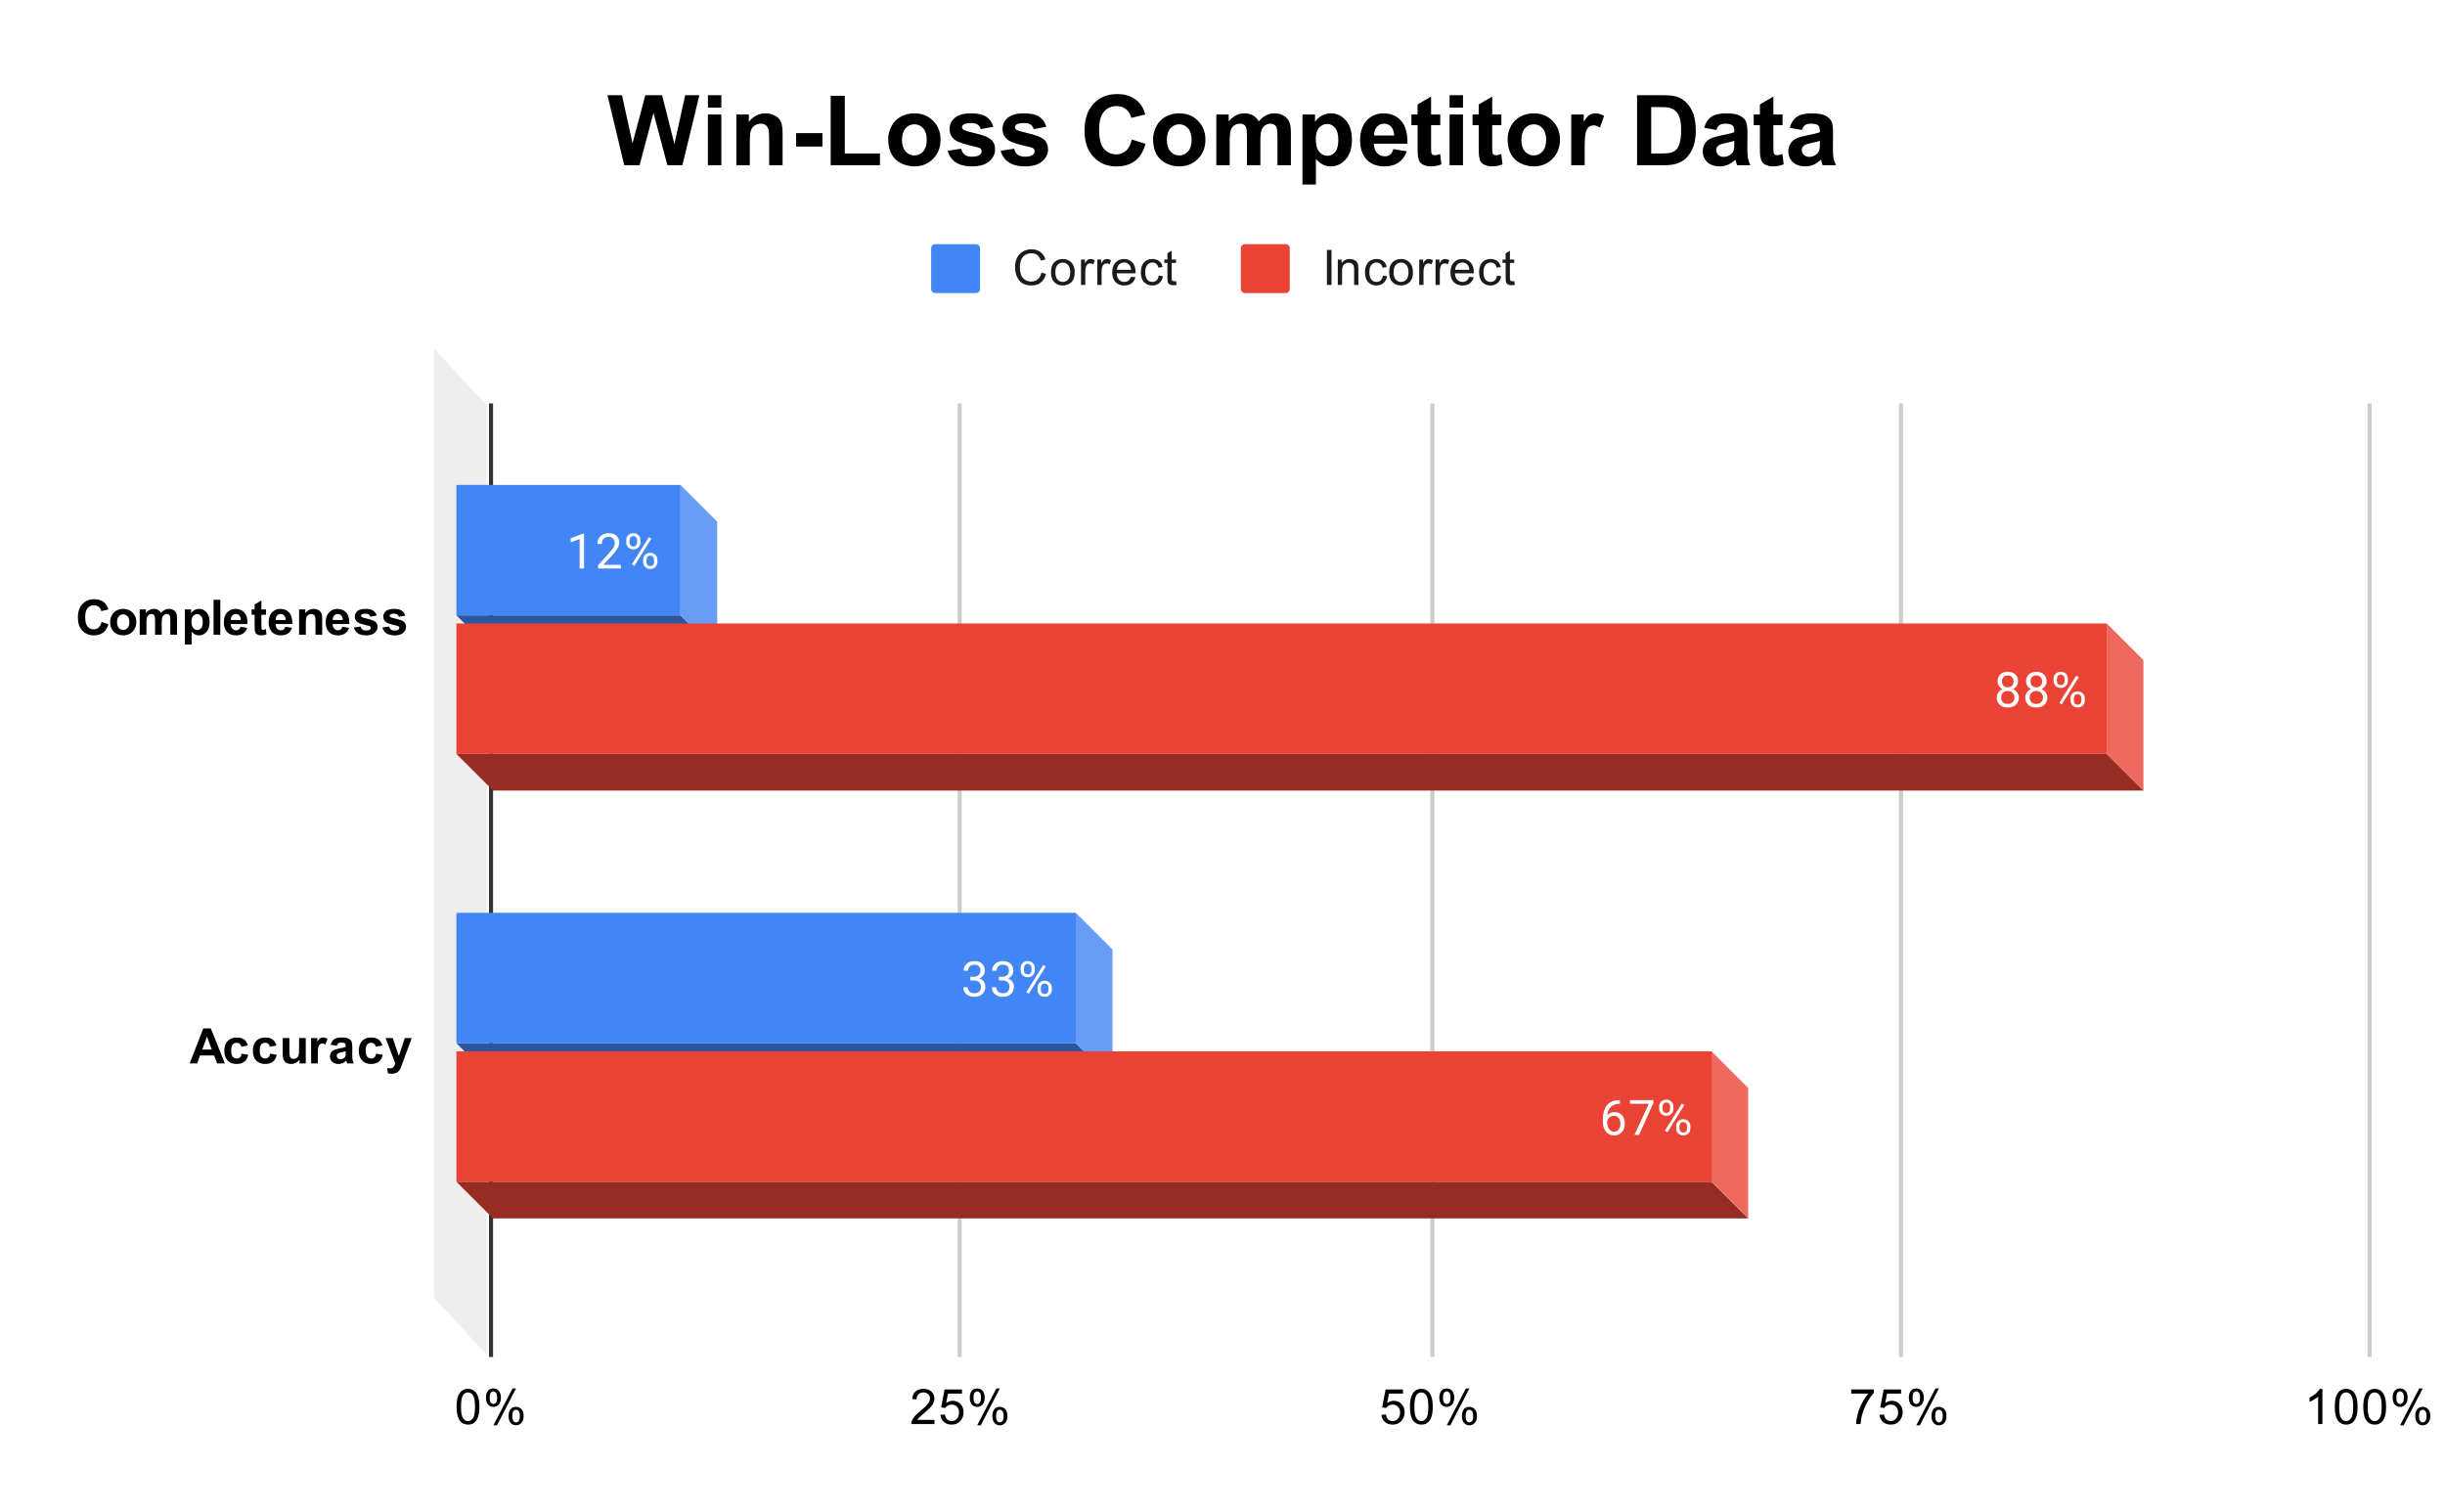 <svg version="1.1" viewBox="0.0 0.0 600.0 371.0" fill="none" stroke="none" stroke-linecap="square" stroke-miterlimit="10" width="600" height="371" xmlns:xlink="http://www.w3.org/1999/xlink" xmlns="http://www.w3.org/2000/svg"><path fill="#ffffff" d="M0 0L600.0 0L600.0 371.0L0 371.0L0 0Z" fill-rule="nonzero"/><path stroke="#333333" stroke-width="1.0" stroke-linecap="butt" d="M120.5 99.5L120.5 332.5" fill-rule="nonzero"/><path fill="#eeeeee" d="M106.5 85.5L119.5 99.5L119.5 332.5L106.5 318.5Z" fill-rule="nonzero"/><path stroke="#cccccc" stroke-width="1.0" stroke-linecap="butt" d="M235.5 99.5L235.5 332.5" fill-rule="nonzero"/><path stroke="#cccccc" stroke-width="1.0" stroke-linecap="butt" d="M351.5 99.5L351.5 332.5" fill-rule="nonzero"/><path stroke="#cccccc" stroke-width="1.0" stroke-linecap="butt" d="M466.5 99.5L466.5 332.5" fill-rule="nonzero"/><path stroke="#cccccc" stroke-width="1.0" stroke-linecap="butt" d="M581.5 99.5L581.5 332.5" fill-rule="nonzero"/><clipPath id="id_0"><path d="M106.55 85.283L581.45 85.283L581.45 332.45L106.55 332.45L106.55 85.283Z" clip-rule="nonzero"/></clipPath><path fill="#2b569f" clip-path="url(#id_0)" d="M176.0 160.0L121.0 160.0L112.0 151.0L167.0 151.0Z" fill-rule="nonzero"/><path fill="#689df6" clip-path="url(#id_0)" d="M167.0 151.0L167.0 119.0L176.0 128.0L176.0 160.0Z" fill-rule="nonzero"/><path stroke="#000000" stroke-width="2.0" stroke-linecap="butt" stroke-opacity="0.0" clip-path="url(#id_0)" d="M112.0 151.0L112.0 119.0L167.0 119.0L167.0 151.0Z" fill-rule="nonzero"/><path fill="#4285f4" clip-path="url(#id_0)" d="M112.0 151.0L112.0 119.0L167.0 119.0L167.0 151.0Z" fill-rule="nonzero"/><path fill="#2b569f" clip-path="url(#id_0)" d="M273.0 265.0L121.0 265.0L112.0 256.0L264.0 256.0Z" fill-rule="nonzero"/><path fill="#689df6" clip-path="url(#id_0)" d="M264.0 256.0L264.0 224.0L273.0 233.0L273.0 265.0Z" fill-rule="nonzero"/><path stroke="#000000" stroke-width="2.0" stroke-linecap="butt" stroke-opacity="0.0" clip-path="url(#id_0)" d="M112.0 256.0L112.0 224.0L264.0 224.0L264.0 256.0Z" fill-rule="nonzero"/><path fill="#4285f4" clip-path="url(#id_0)" d="M112.0 256.0L112.0 224.0L264.0 224.0L264.0 256.0Z" fill-rule="nonzero"/><path fill="#982c22" clip-path="url(#id_0)" d="M526.0 194.0L121.0 194.0L112.0 185.0L517.0 185.0Z" fill-rule="nonzero"/><path fill="#ee695d" clip-path="url(#id_0)" d="M517.0 185.0L517.0 153.0L526.0 162.0L526.0 194.0Z" fill-rule="nonzero"/><path stroke="#000000" stroke-width="2.0" stroke-linecap="butt" stroke-opacity="0.0" clip-path="url(#id_0)" d="M112.0 185.0L112.0 153.0L517.0 153.0L517.0 185.0Z" fill-rule="nonzero"/><path fill="#ea4335" clip-path="url(#id_0)" d="M112.0 185.0L112.0 153.0L517.0 153.0L517.0 185.0Z" fill-rule="nonzero"/><path fill="#982c22" clip-path="url(#id_0)" d="M429.0 299.0L121.0 299.0L112.0 290.0L420.0 290.0Z" fill-rule="nonzero"/><path fill="#ee695d" clip-path="url(#id_0)" d="M420.0 290.0L420.0 258.0L429.0 267.0L429.0 299.0Z" fill-rule="nonzero"/><path stroke="#000000" stroke-width="2.0" stroke-linecap="butt" stroke-opacity="0.0" clip-path="url(#id_0)" d="M112.0 290.0L112.0 258.0L420.0 258.0L420.0 290.0Z" fill-rule="nonzero"/><path fill="#ea4335" clip-path="url(#id_0)" d="M112.0 290.0L112.0 258.0L420.0 258.0L420.0 290.0Z" fill-rule="nonzero"/><path stroke="#4285f4" stroke-width="3.0" stroke-linejoin="round" stroke-linecap="round" d="M143.324 139.5L142.245 139.5L142.245 132.281L140.058 133.078L140.058 132.094L143.167 130.922L143.324 130.922L143.324 139.5ZM152.355 139.5L146.761 139.5L146.761 138.719L149.714 135.438Q150.37 134.688 150.62 134.234Q150.87 133.766 150.87 133.266Q150.87 132.594 150.464 132.172Q150.074 131.734 149.386 131.734Q148.589 131.734 148.136 132.203Q147.683 132.656 147.683 133.484L146.605 133.484Q146.605 132.297 147.355 131.578Q148.12 130.844 149.386 130.844Q150.589 130.844 151.277 131.469Q151.964 132.094 151.964 133.141Q151.964 134.391 150.355 136.141L148.074 138.609L152.355 138.609L152.355 139.5ZM153.667 132.609Q153.667 131.844 154.152 131.344Q154.652 130.844 155.417 130.844Q156.199 130.844 156.683 131.344Q157.167 131.844 157.167 132.641L157.167 133.062Q157.167 133.828 156.667 134.328Q156.183 134.812 155.433 134.812Q154.667 134.812 154.167 134.328Q153.667 133.828 153.667 133.016L153.667 132.609ZM154.48 133.062Q154.48 133.516 154.73 133.812Q154.995 134.109 155.433 134.109Q155.855 134.109 156.105 133.828Q156.355 133.531 156.355 133.031L156.355 132.609Q156.355 132.156 156.105 131.859Q155.855 131.547 155.417 131.547Q154.98 131.547 154.73 131.859Q154.48 132.156 154.48 132.625L154.48 133.062ZM157.824 137.406Q157.824 136.641 158.308 136.156Q158.808 135.656 159.574 135.656Q160.339 135.656 160.824 136.156Q161.324 136.641 161.324 137.453L161.324 137.859Q161.324 138.625 160.839 139.125Q160.355 139.625 159.589 139.625Q158.824 139.625 158.324 139.141Q157.824 138.641 157.824 137.828L157.824 137.406ZM158.636 137.859Q158.636 138.328 158.886 138.625Q159.152 138.922 159.589 138.922Q160.011 138.922 160.261 138.641Q160.511 138.344 160.511 137.844L160.511 137.406Q160.511 136.938 160.245 136.656Q159.995 136.359 159.574 136.359Q159.152 136.359 158.886 136.656Q158.636 136.938 158.636 137.438L158.636 137.859ZM155.683 138.859L155.058 138.469L159.23 131.797L159.839 132.188L155.683 138.859Z" fill-rule="nonzero"/><path fill="#ffffff" d="M143.324 139.5L142.245 139.5L142.245 132.281L140.058 133.078L140.058 132.094L143.167 130.922L143.324 130.922L143.324 139.5ZM152.355 139.5L146.761 139.5L146.761 138.719L149.714 135.438Q150.37 134.688 150.62 134.234Q150.87 133.766 150.87 133.266Q150.87 132.594 150.464 132.172Q150.074 131.734 149.386 131.734Q148.589 131.734 148.136 132.203Q147.683 132.656 147.683 133.484L146.605 133.484Q146.605 132.297 147.355 131.578Q148.12 130.844 149.386 130.844Q150.589 130.844 151.277 131.469Q151.964 132.094 151.964 133.141Q151.964 134.391 150.355 136.141L148.074 138.609L152.355 138.609L152.355 139.5ZM153.667 132.609Q153.667 131.844 154.152 131.344Q154.652 130.844 155.417 130.844Q156.199 130.844 156.683 131.344Q157.167 131.844 157.167 132.641L157.167 133.062Q157.167 133.828 156.667 134.328Q156.183 134.812 155.433 134.812Q154.667 134.812 154.167 134.328Q153.667 133.828 153.667 133.016L153.667 132.609ZM154.48 133.062Q154.48 133.516 154.73 133.812Q154.995 134.109 155.433 134.109Q155.855 134.109 156.105 133.828Q156.355 133.531 156.355 133.031L156.355 132.609Q156.355 132.156 156.105 131.859Q155.855 131.547 155.417 131.547Q154.98 131.547 154.73 131.859Q154.48 132.156 154.48 132.625L154.48 133.062ZM157.824 137.406Q157.824 136.641 158.308 136.156Q158.808 135.656 159.574 135.656Q160.339 135.656 160.824 136.156Q161.324 136.641 161.324 137.453L161.324 137.859Q161.324 138.625 160.839 139.125Q160.355 139.625 159.589 139.625Q158.824 139.625 158.324 139.141Q157.824 138.641 157.824 137.828L157.824 137.406ZM158.636 137.859Q158.636 138.328 158.886 138.625Q159.152 138.922 159.589 138.922Q160.011 138.922 160.261 138.641Q160.511 138.344 160.511 137.844L160.511 137.406Q160.511 136.938 160.245 136.656Q159.995 136.359 159.574 136.359Q159.152 136.359 158.886 136.656Q158.636 136.938 158.636 137.438L158.636 137.859ZM155.683 138.859L155.058 138.469L159.23 131.797L159.839 132.188L155.683 138.859Z" fill-rule="nonzero"/><path stroke="#4285f4" stroke-width="3.0" stroke-linejoin="round" stroke-linecap="round" d="M238.128 239.703L238.941 239.703Q239.722 239.688 240.16 239.297Q240.597 238.906 240.597 238.234Q240.597 236.734 239.097 236.734Q238.394 236.734 237.972 237.141Q237.566 237.547 237.566 238.203L236.472 238.203Q236.472 237.188 237.206 236.516Q237.956 235.844 239.097 235.844Q240.3 235.844 240.988 236.484Q241.675 237.125 241.675 238.266Q241.675 238.828 241.316 239.344Q240.956 239.859 240.331 240.125Q241.035 240.344 241.41 240.859Q241.8 241.375 241.8 242.125Q241.8 243.266 241.05 243.953Q240.3 244.625 239.097 244.625Q237.91 244.625 237.144 243.969Q236.394 243.312 236.394 242.25L237.488 242.25Q237.488 242.922 237.925 243.328Q238.363 243.734 239.113 243.734Q239.894 243.734 240.3 243.328Q240.722 242.906 240.722 242.141Q240.722 241.406 240.269 241.016Q239.816 240.609 238.941 240.594L238.128 240.594L238.128 239.703ZM245.128 239.703L245.941 239.703Q246.722 239.688 247.16 239.297Q247.597 238.906 247.597 238.234Q247.597 236.734 246.097 236.734Q245.394 236.734 244.972 237.141Q244.566 237.547 244.566 238.203L243.472 238.203Q243.472 237.188 244.206 236.516Q244.956 235.844 246.097 235.844Q247.3 235.844 247.988 236.484Q248.675 237.125 248.675 238.266Q248.675 238.828 248.316 239.344Q247.956 239.859 247.331 240.125Q248.035 240.344 248.41 240.859Q248.8 241.375 248.8 242.125Q248.8 243.266 248.05 243.953Q247.3 244.625 246.097 244.625Q244.91 244.625 244.144 243.969Q243.394 243.312 243.394 242.25L244.488 242.25Q244.488 242.922 244.925 243.328Q245.363 243.734 246.113 243.734Q246.894 243.734 247.3 243.328Q247.722 242.906 247.722 242.141Q247.722 241.406 247.269 241.016Q246.816 240.609 245.941 240.594L245.128 240.594L245.128 239.703ZM250.456 237.609Q250.456 236.844 250.941 236.344Q251.441 235.844 252.206 235.844Q252.988 235.844 253.472 236.344Q253.956 236.844 253.956 237.641L253.956 238.062Q253.956 238.828 253.456 239.328Q252.972 239.812 252.222 239.812Q251.456 239.812 250.956 239.328Q250.456 238.828 250.456 238.016L250.456 237.609ZM251.269 238.062Q251.269 238.516 251.519 238.812Q251.785 239.109 252.222 239.109Q252.644 239.109 252.894 238.828Q253.144 238.531 253.144 238.031L253.144 237.609Q253.144 237.156 252.894 236.859Q252.644 236.547 252.206 236.547Q251.769 236.547 251.519 236.859Q251.269 237.156 251.269 237.625L251.269 238.062ZM254.613 242.406Q254.613 241.641 255.097 241.156Q255.597 240.656 256.363 240.656Q257.128 240.656 257.613 241.156Q258.113 241.641 258.113 242.453L258.113 242.859Q258.113 243.625 257.628 244.125Q257.144 244.625 256.378 244.625Q255.613 244.625 255.113 244.141Q254.613 243.641 254.613 242.828L254.613 242.406ZM255.425 242.859Q255.425 243.328 255.675 243.625Q255.941 243.922 256.378 243.922Q256.8 243.922 257.05 243.641Q257.3 243.344 257.3 242.844L257.3 242.406Q257.3 241.938 257.034 241.656Q256.784 241.359 256.363 241.359Q255.941 241.359 255.675 241.656Q255.425 241.938 255.425 242.438L255.425 242.859ZM252.472 243.859L251.847 243.469L256.019 236.797L256.628 237.188L252.472 243.859Z" fill-rule="nonzero"/><path fill="#ffffff" d="M238.128 239.703L238.941 239.703Q239.722 239.688 240.16 239.297Q240.597 238.906 240.597 238.234Q240.597 236.734 239.097 236.734Q238.394 236.734 237.972 237.141Q237.566 237.547 237.566 238.203L236.472 238.203Q236.472 237.188 237.206 236.516Q237.956 235.844 239.097 235.844Q240.3 235.844 240.988 236.484Q241.675 237.125 241.675 238.266Q241.675 238.828 241.316 239.344Q240.956 239.859 240.331 240.125Q241.035 240.344 241.41 240.859Q241.8 241.375 241.8 242.125Q241.8 243.266 241.05 243.953Q240.3 244.625 239.097 244.625Q237.91 244.625 237.144 243.969Q236.394 243.312 236.394 242.25L237.488 242.25Q237.488 242.922 237.925 243.328Q238.363 243.734 239.113 243.734Q239.894 243.734 240.3 243.328Q240.722 242.906 240.722 242.141Q240.722 241.406 240.269 241.016Q239.816 240.609 238.941 240.594L238.128 240.594L238.128 239.703ZM245.128 239.703L245.941 239.703Q246.722 239.688 247.16 239.297Q247.597 238.906 247.597 238.234Q247.597 236.734 246.097 236.734Q245.394 236.734 244.972 237.141Q244.566 237.547 244.566 238.203L243.472 238.203Q243.472 237.188 244.206 236.516Q244.956 235.844 246.097 235.844Q247.3 235.844 247.988 236.484Q248.675 237.125 248.675 238.266Q248.675 238.828 248.316 239.344Q247.956 239.859 247.331 240.125Q248.035 240.344 248.41 240.859Q248.8 241.375 248.8 242.125Q248.8 243.266 248.05 243.953Q247.3 244.625 246.097 244.625Q244.91 244.625 244.144 243.969Q243.394 243.312 243.394 242.25L244.488 242.25Q244.488 242.922 244.925 243.328Q245.363 243.734 246.113 243.734Q246.894 243.734 247.3 243.328Q247.722 242.906 247.722 242.141Q247.722 241.406 247.269 241.016Q246.816 240.609 245.941 240.594L245.128 240.594L245.128 239.703ZM250.456 237.609Q250.456 236.844 250.941 236.344Q251.441 235.844 252.206 235.844Q252.988 235.844 253.472 236.344Q253.956 236.844 253.956 237.641L253.956 238.062Q253.956 238.828 253.456 239.328Q252.972 239.812 252.222 239.812Q251.456 239.812 250.956 239.328Q250.456 238.828 250.456 238.016L250.456 237.609ZM251.269 238.062Q251.269 238.516 251.519 238.812Q251.785 239.109 252.222 239.109Q252.644 239.109 252.894 238.828Q253.144 238.531 253.144 238.031L253.144 237.609Q253.144 237.156 252.894 236.859Q252.644 236.547 252.206 236.547Q251.769 236.547 251.519 236.859Q251.269 237.156 251.269 237.625L251.269 238.062ZM254.613 242.406Q254.613 241.641 255.097 241.156Q255.597 240.656 256.363 240.656Q257.128 240.656 257.613 241.156Q258.113 241.641 258.113 242.453L258.113 242.859Q258.113 243.625 257.628 244.125Q257.144 244.625 256.378 244.625Q255.613 244.625 255.113 244.141Q254.613 243.641 254.613 242.828L254.613 242.406ZM255.425 242.859Q255.425 243.328 255.675 243.625Q255.941 243.922 256.378 243.922Q256.8 243.922 257.05 243.641Q257.3 243.344 257.3 242.844L257.3 242.406Q257.3 241.938 257.034 241.656Q256.784 241.359 256.363 241.359Q255.941 241.359 255.675 241.656Q255.425 241.938 255.425 242.438L255.425 242.859ZM252.472 243.859L251.847 243.469L256.019 236.797L256.628 237.188L252.472 243.859Z" fill-rule="nonzero"/><path stroke="#ea4335" stroke-width="3.0" stroke-linejoin="round" stroke-linecap="round" d="M495.233 167.188Q495.233 167.828 494.889 168.328Q494.545 168.828 493.983 169.109Q494.639 169.391 495.029 169.953Q495.42 170.5 495.42 171.203Q495.42 172.297 494.67 172.969Q493.936 173.625 492.717 173.625Q491.483 173.625 490.733 172.969Q489.998 172.297 489.998 171.203Q489.998 170.5 490.373 169.953Q490.748 169.391 491.42 169.109Q490.858 168.828 490.529 168.328Q490.201 167.828 490.201 167.188Q490.201 166.109 490.889 165.484Q491.576 164.844 492.717 164.844Q493.842 164.844 494.529 165.484Q495.233 166.109 495.233 167.188ZM494.342 171.172Q494.342 170.453 493.889 170.016Q493.436 169.562 492.701 169.562Q491.967 169.562 491.514 170.016Q491.076 170.453 491.076 171.188Q491.076 171.906 491.514 172.328Q491.951 172.734 492.717 172.734Q493.467 172.734 493.904 172.312Q494.342 171.891 494.342 171.172ZM492.717 165.734Q492.076 165.734 491.67 166.141Q491.279 166.531 491.279 167.219Q491.279 167.859 491.67 168.266Q492.061 168.672 492.701 168.672Q493.358 168.672 493.748 168.266Q494.139 167.859 494.139 167.219Q494.139 166.562 493.733 166.156Q493.326 165.734 492.717 165.734ZM502.233 167.188Q502.233 167.828 501.889 168.328Q501.545 168.828 500.983 169.109Q501.639 169.391 502.029 169.953Q502.42 170.5 502.42 171.203Q502.42 172.297 501.67 172.969Q500.936 173.625 499.717 173.625Q498.483 173.625 497.733 172.969Q496.998 172.297 496.998 171.203Q496.998 170.5 497.373 169.953Q497.748 169.391 498.42 169.109Q497.858 168.828 497.529 168.328Q497.201 167.828 497.201 167.188Q497.201 166.109 497.889 165.484Q498.576 164.844 499.717 164.844Q500.842 164.844 501.529 165.484Q502.233 166.109 502.233 167.188ZM501.342 171.172Q501.342 170.453 500.889 170.016Q500.436 169.562 499.701 169.562Q498.967 169.562 498.514 170.016Q498.076 170.453 498.076 171.188Q498.076 171.906 498.514 172.328Q498.951 172.734 499.717 172.734Q500.467 172.734 500.904 172.312Q501.342 171.891 501.342 171.172ZM499.717 165.734Q499.076 165.734 498.67 166.141Q498.279 166.531 498.279 167.219Q498.279 167.859 498.67 168.266Q499.061 168.672 499.701 168.672Q500.358 168.672 500.748 168.266Q501.139 167.859 501.139 167.219Q501.139 166.562 500.733 166.156Q500.326 165.734 499.717 165.734ZM503.951 166.609Q503.951 165.844 504.436 165.344Q504.936 164.844 505.701 164.844Q506.483 164.844 506.967 165.344Q507.451 165.844 507.451 166.641L507.451 167.062Q507.451 167.828 506.951 168.328Q506.467 168.812 505.717 168.812Q504.951 168.812 504.451 168.328Q503.951 167.828 503.951 167.016L503.951 166.609ZM504.764 167.062Q504.764 167.516 505.014 167.812Q505.279 168.109 505.717 168.109Q506.139 168.109 506.389 167.828Q506.639 167.531 506.639 167.031L506.639 166.609Q506.639 166.156 506.389 165.859Q506.139 165.547 505.701 165.547Q505.264 165.547 505.014 165.859Q504.764 166.156 504.764 166.625L504.764 167.062ZM508.108 171.406Q508.108 170.641 508.592 170.156Q509.092 169.656 509.858 169.656Q510.623 169.656 511.108 170.156Q511.608 170.641 511.608 171.453L511.608 171.859Q511.608 172.625 511.123 173.125Q510.639 173.625 509.873 173.625Q509.108 173.625 508.608 173.141Q508.108 172.641 508.108 171.828L508.108 171.406ZM508.92 171.859Q508.92 172.328 509.17 172.625Q509.436 172.922 509.873 172.922Q510.295 172.922 510.545 172.641Q510.795 172.344 510.795 171.844L510.795 171.406Q510.795 170.938 510.529 170.656Q510.279 170.359 509.858 170.359Q509.436 170.359 509.17 170.656Q508.92 170.938 508.92 171.438L508.92 171.859ZM505.967 172.859L505.342 172.469L509.514 165.797L510.123 166.188L505.967 172.859Z" fill-rule="nonzero"/><path fill="#ffffff" d="M495.233 167.188Q495.233 167.828 494.889 168.328Q494.545 168.828 493.983 169.109Q494.639 169.391 495.029 169.953Q495.42 170.5 495.42 171.203Q495.42 172.297 494.67 172.969Q493.936 173.625 492.717 173.625Q491.483 173.625 490.733 172.969Q489.998 172.297 489.998 171.203Q489.998 170.5 490.373 169.953Q490.748 169.391 491.42 169.109Q490.858 168.828 490.529 168.328Q490.201 167.828 490.201 167.188Q490.201 166.109 490.889 165.484Q491.576 164.844 492.717 164.844Q493.842 164.844 494.529 165.484Q495.233 166.109 495.233 167.188ZM494.342 171.172Q494.342 170.453 493.889 170.016Q493.436 169.562 492.701 169.562Q491.967 169.562 491.514 170.016Q491.076 170.453 491.076 171.188Q491.076 171.906 491.514 172.328Q491.951 172.734 492.717 172.734Q493.467 172.734 493.904 172.312Q494.342 171.891 494.342 171.172ZM492.717 165.734Q492.076 165.734 491.67 166.141Q491.279 166.531 491.279 167.219Q491.279 167.859 491.67 168.266Q492.061 168.672 492.701 168.672Q493.358 168.672 493.748 168.266Q494.139 167.859 494.139 167.219Q494.139 166.562 493.733 166.156Q493.326 165.734 492.717 165.734ZM502.233 167.188Q502.233 167.828 501.889 168.328Q501.545 168.828 500.983 169.109Q501.639 169.391 502.029 169.953Q502.42 170.5 502.42 171.203Q502.42 172.297 501.67 172.969Q500.936 173.625 499.717 173.625Q498.483 173.625 497.733 172.969Q496.998 172.297 496.998 171.203Q496.998 170.5 497.373 169.953Q497.748 169.391 498.42 169.109Q497.858 168.828 497.529 168.328Q497.201 167.828 497.201 167.188Q497.201 166.109 497.889 165.484Q498.576 164.844 499.717 164.844Q500.842 164.844 501.529 165.484Q502.233 166.109 502.233 167.188ZM501.342 171.172Q501.342 170.453 500.889 170.016Q500.436 169.562 499.701 169.562Q498.967 169.562 498.514 170.016Q498.076 170.453 498.076 171.188Q498.076 171.906 498.514 172.328Q498.951 172.734 499.717 172.734Q500.467 172.734 500.904 172.312Q501.342 171.891 501.342 171.172ZM499.717 165.734Q499.076 165.734 498.67 166.141Q498.279 166.531 498.279 167.219Q498.279 167.859 498.67 168.266Q499.061 168.672 499.701 168.672Q500.358 168.672 500.748 168.266Q501.139 167.859 501.139 167.219Q501.139 166.562 500.733 166.156Q500.326 165.734 499.717 165.734ZM503.951 166.609Q503.951 165.844 504.436 165.344Q504.936 164.844 505.701 164.844Q506.483 164.844 506.967 165.344Q507.451 165.844 507.451 166.641L507.451 167.062Q507.451 167.828 506.951 168.328Q506.467 168.812 505.717 168.812Q504.951 168.812 504.451 168.328Q503.951 167.828 503.951 167.016L503.951 166.609ZM504.764 167.062Q504.764 167.516 505.014 167.812Q505.279 168.109 505.717 168.109Q506.139 168.109 506.389 167.828Q506.639 167.531 506.639 167.031L506.639 166.609Q506.639 166.156 506.389 165.859Q506.139 165.547 505.701 165.547Q505.264 165.547 505.014 165.859Q504.764 166.156 504.764 166.625L504.764 167.062ZM508.108 171.406Q508.108 170.641 508.592 170.156Q509.092 169.656 509.858 169.656Q510.623 169.656 511.108 170.156Q511.608 170.641 511.608 171.453L511.608 171.859Q511.608 172.625 511.123 173.125Q510.639 173.625 509.873 173.625Q509.108 173.625 508.608 173.141Q508.108 172.641 508.108 171.828L508.108 171.406ZM508.92 171.859Q508.92 172.328 509.17 172.625Q509.436 172.922 509.873 172.922Q510.295 172.922 510.545 172.641Q510.795 172.344 510.795 171.844L510.795 171.406Q510.795 170.938 510.529 170.656Q510.279 170.359 509.858 170.359Q509.436 170.359 509.17 170.656Q508.92 170.938 508.92 171.438L508.92 171.859ZM505.967 172.859L505.342 172.469L509.514 165.797L510.123 166.188L505.967 172.859Z" fill-rule="nonzero"/><path stroke="#ea4335" stroke-width="3.0" stroke-linejoin="round" stroke-linecap="round" d="M397.522 269.969L397.522 270.875L397.319 270.875Q396.053 270.906 395.303 271.641Q394.553 272.359 394.428 273.672Q395.115 272.906 396.272 272.906Q397.381 272.906 398.053 273.688Q398.725 274.469 398.725 275.719Q398.725 277.031 398.006 277.828Q397.287 278.625 396.069 278.625Q394.85 278.625 394.084 277.688Q393.334 276.734 393.334 275.25L393.334 274.844Q393.334 272.484 394.334 271.234Q395.334 269.984 397.319 269.969L397.522 269.969ZM396.1 273.812Q395.537 273.812 395.069 274.141Q394.6 274.469 394.412 274.984L394.412 275.375Q394.412 276.438 394.881 277.078Q395.365 277.719 396.069 277.719Q396.803 277.719 397.225 277.188Q397.647 276.641 397.647 275.766Q397.647 274.891 397.225 274.359Q396.803 273.812 396.1 273.812ZM405.772 270.578L402.24 278.5L401.1 278.5L404.615 270.859L400.006 270.859L400.006 269.969L405.772 269.969L405.772 270.578ZM407.162 271.609Q407.162 270.844 407.647 270.344Q408.147 269.844 408.912 269.844Q409.694 269.844 410.178 270.344Q410.662 270.844 410.662 271.641L410.662 272.062Q410.662 272.828 410.162 273.328Q409.678 273.812 408.928 273.812Q408.162 273.812 407.662 273.328Q407.162 272.828 407.162 272.016L407.162 271.609ZM407.975 272.062Q407.975 272.516 408.225 272.812Q408.49 273.109 408.928 273.109Q409.35 273.109 409.6 272.828Q409.85 272.531 409.85 272.031L409.85 271.609Q409.85 271.156 409.6 270.859Q409.35 270.547 408.912 270.547Q408.475 270.547 408.225 270.859Q407.975 271.156 407.975 271.625L407.975 272.062ZM411.319 276.406Q411.319 275.641 411.803 275.156Q412.303 274.656 413.069 274.656Q413.834 274.656 414.319 275.156Q414.819 275.641 414.819 276.453L414.819 276.859Q414.819 277.625 414.334 278.125Q413.85 278.625 413.084 278.625Q412.319 278.625 411.819 278.141Q411.319 277.641 411.319 276.828L411.319 276.406ZM412.131 276.859Q412.131 277.328 412.381 277.625Q412.647 277.922 413.084 277.922Q413.506 277.922 413.756 277.641Q414.006 277.344 414.006 276.844L414.006 276.406Q414.006 275.938 413.74 275.656Q413.49 275.359 413.069 275.359Q412.647 275.359 412.381 275.656Q412.131 275.938 412.131 276.438L412.131 276.859ZM409.178 277.859L408.553 277.469L412.725 270.797L413.334 271.188L409.178 277.859Z" fill-rule="nonzero"/><path fill="#ffffff" d="M397.522 269.969L397.522 270.875L397.319 270.875Q396.053 270.906 395.303 271.641Q394.553 272.359 394.428 273.672Q395.115 272.906 396.272 272.906Q397.381 272.906 398.053 273.688Q398.725 274.469 398.725 275.719Q398.725 277.031 398.006 277.828Q397.287 278.625 396.069 278.625Q394.85 278.625 394.084 277.688Q393.334 276.734 393.334 275.25L393.334 274.844Q393.334 272.484 394.334 271.234Q395.334 269.984 397.319 269.969L397.522 269.969ZM396.1 273.812Q395.537 273.812 395.069 274.141Q394.6 274.469 394.412 274.984L394.412 275.375Q394.412 276.438 394.881 277.078Q395.365 277.719 396.069 277.719Q396.803 277.719 397.225 277.188Q397.647 276.641 397.647 275.766Q397.647 274.891 397.225 274.359Q396.803 273.812 396.1 273.812ZM405.772 270.578L402.24 278.5L401.1 278.5L404.615 270.859L400.006 270.859L400.006 269.969L405.772 269.969L405.772 270.578ZM407.162 271.609Q407.162 270.844 407.647 270.344Q408.147 269.844 408.912 269.844Q409.694 269.844 410.178 270.344Q410.662 270.844 410.662 271.641L410.662 272.062Q410.662 272.828 410.162 273.328Q409.678 273.812 408.928 273.812Q408.162 273.812 407.662 273.328Q407.162 272.828 407.162 272.016L407.162 271.609ZM407.975 272.062Q407.975 272.516 408.225 272.812Q408.49 273.109 408.928 273.109Q409.35 273.109 409.6 272.828Q409.85 272.531 409.85 272.031L409.85 271.609Q409.85 271.156 409.6 270.859Q409.35 270.547 408.912 270.547Q408.475 270.547 408.225 270.859Q407.975 271.156 407.975 271.625L407.975 272.062ZM411.319 276.406Q411.319 275.641 411.803 275.156Q412.303 274.656 413.069 274.656Q413.834 274.656 414.319 275.156Q414.819 275.641 414.819 276.453L414.819 276.859Q414.819 277.625 414.334 278.125Q413.85 278.625 413.084 278.625Q412.319 278.625 411.819 278.141Q411.319 277.641 411.319 276.828L411.319 276.406ZM412.131 276.859Q412.131 277.328 412.381 277.625Q412.647 277.922 413.084 277.922Q413.506 277.922 413.756 277.641Q414.006 277.344 414.006 276.844L414.006 276.406Q414.006 275.938 413.74 275.656Q413.49 275.359 413.069 275.359Q412.647 275.359 412.381 275.656Q412.131 275.938 412.131 276.438L412.131 276.859ZM409.178 277.859L408.553 277.469L412.725 270.797L413.334 271.188L409.178 277.859Z" fill-rule="nonzero"/><path fill="#000000" d="M24.925 152.622L26.597 153.153Q26.222 154.559 25.316 155.247Q24.409 155.919 23.034 155.919Q21.316 155.919 20.206 154.762Q19.113 153.591 19.113 151.559Q19.113 149.419 20.222 148.231Q21.331 147.044 23.144 147.044Q24.722 147.044 25.706 147.966Q26.284 148.528 26.581 149.559L24.863 149.966Q24.706 149.294 24.222 148.919Q23.738 148.528 23.05 148.528Q22.097 148.528 21.503 149.216Q20.909 149.887 20.909 151.434Q20.909 153.059 21.488 153.747Q22.081 154.434 23.019 154.434Q23.706 154.434 24.206 153.997Q24.706 153.559 24.925 152.622ZM27.034 152.575Q27.034 151.762 27.441 150.997Q27.847 150.216 28.581 149.825Q29.316 149.419 30.238 149.419Q31.644 149.419 32.55 150.341Q33.456 151.247 33.456 152.653Q33.456 154.059 32.534 154.997Q31.628 155.919 30.253 155.919Q29.394 155.919 28.613 155.528Q27.847 155.137 27.441 154.403Q27.034 153.653 27.034 152.575ZM28.722 152.669Q28.722 153.591 29.159 154.091Q29.597 154.575 30.238 154.575Q30.894 154.575 31.316 154.091Q31.753 153.591 31.753 152.653Q31.753 151.747 31.316 151.262Q30.894 150.762 30.238 150.762Q29.597 150.762 29.159 151.262Q28.722 151.747 28.722 152.669ZM34.284 149.559L35.8 149.559L35.8 150.403Q36.628 149.419 37.753 149.419Q38.347 149.419 38.784 149.669Q39.222 149.903 39.503 150.403Q39.909 149.903 40.378 149.669Q40.862 149.419 41.409 149.419Q42.081 149.419 42.55 149.7Q43.034 149.966 43.269 150.512Q43.441 150.903 43.441 151.794L43.441 155.778L41.8 155.778L41.8 152.216Q41.8 151.294 41.628 151.028Q41.394 150.669 40.925 150.669Q40.581 150.669 40.269 150.887Q39.972 151.091 39.831 151.497Q39.691 151.903 39.691 152.794L39.691 155.778L38.05 155.778L38.05 152.372Q38.05 151.466 37.956 151.2Q37.878 150.934 37.691 150.809Q37.503 150.669 37.191 150.669Q36.816 150.669 36.503 150.887Q36.206 151.091 36.066 151.481Q35.941 151.856 35.941 152.747L35.941 155.778L34.284 155.778L34.284 149.559ZM45.362 149.559L46.894 149.559L46.894 150.466Q47.206 149.997 47.706 149.716Q48.222 149.419 48.847 149.419Q49.925 149.419 50.675 150.262Q51.441 151.106 51.441 152.637Q51.441 154.184 50.675 155.059Q49.909 155.919 48.831 155.919Q48.316 155.919 47.894 155.716Q47.472 155.512 47.019 155.012L47.019 158.153L45.362 158.153L45.362 149.559ZM46.987 152.559Q46.987 153.606 47.409 154.106Q47.831 154.606 48.425 154.606Q49.003 154.606 49.378 154.153Q49.753 153.684 49.753 152.637Q49.753 151.669 49.362 151.2Q48.972 150.716 48.394 150.716Q47.784 150.716 47.378 151.184Q46.987 151.653 46.987 152.559ZM52.409 155.778L52.409 147.184L54.066 147.184L54.066 155.778L52.409 155.778ZM59.019 153.794L60.659 154.075Q60.347 154.981 59.659 155.45Q58.972 155.919 57.956 155.919Q56.331 155.919 55.55 154.856Q54.925 154.012 54.925 152.716Q54.925 151.169 55.737 150.294Q56.55 149.419 57.784 149.419Q59.175 149.419 59.972 150.341Q60.784 151.247 60.737 153.137L56.612 153.137Q56.644 153.872 57.019 154.278Q57.394 154.684 57.972 154.684Q58.347 154.684 58.612 154.481Q58.878 154.262 59.019 153.794ZM59.112 152.137Q59.097 151.419 58.737 151.044Q58.394 150.669 57.878 150.669Q57.347 150.669 56.987 151.059Q56.644 151.466 56.644 152.137L59.112 152.137ZM65.269 149.559L65.269 150.872L64.144 150.872L64.144 153.372Q64.144 154.137 64.175 154.262Q64.206 154.387 64.316 154.481Q64.441 154.559 64.597 154.559Q64.831 154.559 65.253 154.387L65.394 155.669Q64.831 155.919 64.097 155.919Q63.659 155.919 63.3 155.778Q62.941 155.622 62.769 155.387Q62.612 155.137 62.534 154.747Q62.487 154.45 62.487 153.575L62.487 150.872L61.737 150.872L61.737 149.559L62.487 149.559L62.487 148.325L64.144 147.356L64.144 149.559L65.269 149.559ZM70.019 153.794L71.659 154.075Q71.347 154.981 70.659 155.45Q69.972 155.919 68.956 155.919Q67.331 155.919 66.55 154.856Q65.925 154.012 65.925 152.716Q65.925 151.169 66.737 150.294Q67.55 149.419 68.784 149.419Q70.175 149.419 70.972 150.341Q71.784 151.247 71.737 153.137L67.612 153.137Q67.644 153.872 68.019 154.278Q68.394 154.684 68.972 154.684Q69.347 154.684 69.612 154.481Q69.878 154.262 70.019 153.794ZM70.112 152.137Q70.097 151.419 69.737 151.044Q69.394 150.669 68.878 150.669Q68.347 150.669 67.987 151.059Q67.644 151.466 67.644 152.137L70.112 152.137ZM79.066 155.778L77.425 155.778L77.425 152.606Q77.425 151.591 77.316 151.294Q77.222 150.997 76.972 150.841Q76.737 150.669 76.409 150.669Q75.972 150.669 75.628 150.903Q75.3 151.137 75.175 151.528Q75.05 151.919 75.05 152.966L75.05 155.778L73.394 155.778L73.394 149.559L74.925 149.559L74.925 150.466Q75.737 149.419 76.987 149.419Q77.519 149.419 77.972 149.622Q78.425 149.809 78.659 150.122Q78.894 150.419 78.972 150.809Q79.066 151.184 79.066 151.903L79.066 155.778ZM84.019 153.794L85.659 154.075Q85.347 154.981 84.659 155.45Q83.972 155.919 82.956 155.919Q81.331 155.919 80.55 154.856Q79.925 154.012 79.925 152.716Q79.925 151.169 80.737 150.294Q81.55 149.419 82.784 149.419Q84.175 149.419 84.972 150.341Q85.784 151.247 85.737 153.137L81.612 153.137Q81.644 153.872 82.019 154.278Q82.394 154.684 82.972 154.684Q83.347 154.684 83.612 154.481Q83.878 154.262 84.019 153.794ZM84.112 152.137Q84.097 151.419 83.737 151.044Q83.394 150.669 82.878 150.669Q82.347 150.669 81.987 151.059Q81.644 151.466 81.644 152.137L84.112 152.137ZM86.831 153.997L88.487 153.747Q88.597 154.231 88.909 154.481Q89.237 154.731 89.816 154.731Q90.456 154.731 90.769 154.497Q90.987 154.325 90.987 154.059Q90.987 153.872 90.878 153.747Q90.753 153.622 90.331 153.528Q88.331 153.091 87.8 152.731Q87.066 152.216 87.066 151.325Q87.066 150.512 87.691 149.966Q88.331 149.419 89.675 149.419Q90.956 149.419 91.581 149.841Q92.206 150.247 92.441 151.059L90.878 151.341Q90.784 150.981 90.503 150.794Q90.222 150.591 89.706 150.591Q89.066 150.591 88.784 150.778Q88.597 150.903 88.597 151.106Q88.597 151.294 88.753 151.419Q88.972 151.575 90.284 151.872Q91.612 152.169 92.128 152.606Q92.644 153.044 92.644 153.825Q92.644 154.684 91.925 155.309Q91.222 155.919 89.816 155.919Q88.55 155.919 87.8 155.403Q87.066 154.887 86.831 153.997ZM93.831 153.997L95.487 153.747Q95.597 154.231 95.909 154.481Q96.237 154.731 96.816 154.731Q97.456 154.731 97.769 154.497Q97.987 154.325 97.987 154.059Q97.987 153.872 97.878 153.747Q97.753 153.622 97.331 153.528Q95.331 153.091 94.8 152.731Q94.066 152.216 94.066 151.325Q94.066 150.512 94.691 149.966Q95.331 149.419 96.675 149.419Q97.956 149.419 98.581 149.841Q99.206 150.247 99.441 151.059L97.878 151.341Q97.784 150.981 97.503 150.794Q97.222 150.591 96.706 150.591Q96.066 150.591 95.784 150.778Q95.597 150.903 95.597 151.106Q95.597 151.294 95.753 151.419Q95.972 151.575 97.284 151.872Q98.612 152.169 99.128 152.606Q99.644 153.044 99.644 153.825Q99.644 154.684 98.925 155.309Q98.222 155.919 96.816 155.919Q95.55 155.919 94.8 155.403Q94.066 154.887 93.831 153.997Z" fill-rule="nonzero"/><path fill="#000000" d="M55.175 260.955L53.284 260.955L52.534 259.002L49.097 259.002L48.394 260.955L46.55 260.955L49.894 252.362L51.737 252.362L55.175 260.955ZM51.972 257.549L50.8 254.362L49.628 257.549L51.972 257.549ZM60.831 256.565L59.222 256.862Q59.128 256.377 58.831 256.143Q58.55 255.893 58.097 255.893Q57.472 255.893 57.097 256.315Q56.737 256.737 56.737 257.737Q56.737 258.846 57.112 259.299Q57.487 259.752 58.112 259.752Q58.581 259.752 58.878 259.487Q59.175 259.221 59.3 258.565L60.925 258.846Q60.675 259.955 59.956 260.533Q59.237 261.096 58.034 261.096Q56.675 261.096 55.862 260.237Q55.05 259.377 55.05 257.846Q55.05 256.315 55.862 255.455Q56.675 254.596 58.066 254.596Q59.206 254.596 59.878 255.08Q60.55 255.565 60.831 256.565ZM67.831 256.565L66.222 256.862Q66.128 256.377 65.831 256.143Q65.55 255.893 65.097 255.893Q64.472 255.893 64.097 256.315Q63.737 256.737 63.737 257.737Q63.737 258.846 64.112 259.299Q64.487 259.752 65.112 259.752Q65.581 259.752 65.878 259.487Q66.175 259.221 66.3 258.565L67.925 258.846Q67.675 259.955 66.956 260.533Q66.237 261.096 65.034 261.096Q63.675 261.096 62.862 260.237Q62.05 259.377 62.05 257.846Q62.05 256.315 62.862 255.455Q63.675 254.596 65.066 254.596Q66.206 254.596 66.878 255.08Q67.55 255.565 67.831 256.565ZM73.503 260.955L73.503 260.018Q73.175 260.518 72.612 260.815Q72.066 261.096 71.441 261.096Q70.816 261.096 70.316 260.83Q69.816 260.549 69.597 260.049Q69.378 259.549 69.378 258.674L69.378 254.737L71.019 254.737L71.019 257.596Q71.019 258.908 71.112 259.205Q71.206 259.502 71.441 259.674Q71.691 259.846 72.05 259.846Q72.472 259.846 72.8 259.612Q73.144 259.377 73.269 259.033Q73.394 258.69 73.394 257.362L73.394 254.737L75.034 254.737L75.034 260.955L73.503 260.955ZM77.987 260.955L76.347 260.955L76.347 254.737L77.878 254.737L77.878 255.612Q78.269 254.987 78.581 254.799Q78.894 254.596 79.284 254.596Q79.847 254.596 80.378 254.908L79.862 256.33Q79.441 256.065 79.097 256.065Q78.737 256.065 78.503 256.268Q78.269 256.455 78.128 256.955Q77.987 257.44 77.987 259.033L77.987 260.955ZM82.644 256.627L81.144 256.362Q81.394 255.455 82.003 255.033Q82.628 254.596 83.847 254.596Q84.941 254.596 85.472 254.862Q86.019 255.112 86.237 255.518Q86.456 255.908 86.456 256.987L86.441 258.908Q86.441 259.737 86.519 260.127Q86.597 260.502 86.816 260.955L85.191 260.955Q85.128 260.783 85.034 260.471Q84.987 260.315 84.972 260.268Q84.55 260.69 84.066 260.893Q83.597 261.096 83.05 261.096Q82.081 261.096 81.519 260.58Q80.972 260.049 80.972 259.252Q80.972 258.721 81.222 258.315Q81.487 257.908 81.941 257.69Q82.394 257.455 83.253 257.299Q84.394 257.08 84.847 256.893L84.847 256.737Q84.847 256.252 84.612 256.049Q84.378 255.846 83.722 255.846Q83.284 255.846 83.034 256.018Q82.8 256.19 82.644 256.627ZM84.847 257.971Q84.534 258.065 83.847 258.221Q83.159 258.362 82.941 258.502Q82.628 258.737 82.628 259.08Q82.628 259.424 82.878 259.69Q83.144 259.94 83.534 259.94Q83.987 259.94 84.394 259.643Q84.691 259.424 84.784 259.096Q84.847 258.893 84.847 258.299L84.847 257.971ZM93.831 256.565L92.222 256.862Q92.128 256.377 91.831 256.143Q91.55 255.893 91.097 255.893Q90.472 255.893 90.097 256.315Q89.737 256.737 89.737 257.737Q89.737 258.846 90.112 259.299Q90.487 259.752 91.112 259.752Q91.581 259.752 91.878 259.487Q92.175 259.221 92.3 258.565L93.925 258.846Q93.675 259.955 92.956 260.533Q92.237 261.096 91.034 261.096Q89.675 261.096 88.862 260.237Q88.05 259.377 88.05 257.846Q88.05 256.315 88.862 255.455Q89.675 254.596 91.066 254.596Q92.206 254.596 92.878 255.08Q93.55 255.565 93.831 256.565ZM94.628 254.737L96.378 254.737L97.878 259.143L99.331 254.737L101.034 254.737L98.831 260.721L98.441 261.799Q98.222 262.346 98.019 262.627Q97.831 262.924 97.566 263.096Q97.316 263.283 96.941 263.377Q96.581 263.487 96.112 263.487Q95.628 263.487 95.175 263.377L95.034 262.096Q95.425 262.174 95.722 262.174Q96.3 262.174 96.566 261.83Q96.847 261.502 97.003 260.971L94.628 254.737Z" fill-rule="nonzero"/><path fill="#000000" d="M112.05 345.216Q112.05 343.684 112.362 342.762Q112.675 341.825 113.284 341.325Q113.909 340.825 114.847 340.825Q115.534 340.825 116.05 341.106Q116.581 341.387 116.925 341.919Q117.269 342.434 117.456 343.184Q117.644 343.934 117.644 345.216Q117.644 346.731 117.331 347.653Q117.034 348.575 116.409 349.091Q115.8 349.591 114.847 349.591Q113.612 349.591 112.894 348.7Q112.05 347.637 112.05 345.216ZM113.128 345.216Q113.128 347.325 113.628 348.028Q114.128 348.731 114.847 348.731Q115.581 348.731 116.066 348.028Q116.566 347.325 116.566 345.216Q116.566 343.091 116.066 342.403Q115.581 341.7 114.831 341.7Q114.112 341.7 113.675 342.309Q113.128 343.091 113.128 345.216ZM119.253 342.919Q119.253 341.997 119.706 341.356Q120.175 340.716 121.05 340.716Q121.862 340.716 122.394 341.294Q122.925 341.872 122.925 342.981Q122.925 344.075 122.378 344.669Q121.847 345.247 121.066 345.247Q120.284 345.247 119.769 344.669Q119.253 344.091 119.253 342.919ZM121.081 341.434Q120.691 341.434 120.425 341.778Q120.175 342.122 120.175 343.028Q120.175 343.856 120.425 344.2Q120.691 344.528 121.081 344.528Q121.487 344.528 121.737 344.184Q122.003 343.841 122.003 342.95Q122.003 342.106 121.737 341.778Q121.472 341.434 121.081 341.434ZM121.081 349.762L125.784 340.716L126.644 340.716L121.956 349.762L121.081 349.762ZM124.8 347.434Q124.8 346.512 125.253 345.872Q125.722 345.231 126.612 345.231Q127.425 345.231 127.956 345.809Q128.488 346.372 128.488 347.497Q128.488 348.591 127.941 349.184Q127.409 349.762 126.612 349.762Q125.847 349.762 125.316 349.184Q124.8 348.606 124.8 347.434ZM126.644 345.95Q126.237 345.95 125.972 346.294Q125.722 346.637 125.722 347.544Q125.722 348.356 125.987 348.7Q126.253 349.044 126.644 349.044Q127.034 349.044 127.3 348.7Q127.566 348.356 127.566 347.45Q127.566 346.622 127.3 346.294Q127.034 345.95 126.644 345.95Z" fill-rule="nonzero"/><path fill="#000000" d="M229.322 348.434L229.322 349.45L223.634 349.45Q223.634 349.075 223.759 348.716Q223.978 348.137 224.447 347.575Q224.931 347.012 225.838 346.278Q227.244 345.122 227.728 344.45Q228.228 343.778 228.228 343.184Q228.228 342.559 227.775 342.137Q227.322 341.7 226.603 341.7Q225.838 341.7 225.384 342.153Q224.931 342.606 224.916 343.419L223.838 343.309Q223.947 342.091 224.666 341.466Q225.4 340.825 226.634 340.825Q227.869 340.825 228.588 341.512Q229.306 342.2 229.306 343.216Q229.306 343.731 229.088 344.231Q228.884 344.716 228.384 345.278Q227.9 345.825 226.775 346.778Q225.822 347.575 225.541 347.872Q225.275 348.153 225.103 348.434L229.322 348.434ZM230.775 347.2L231.884 347.106Q232.009 347.919 232.447 348.325Q232.9 348.731 233.541 348.731Q234.291 348.731 234.822 348.153Q235.353 347.575 235.353 346.637Q235.353 345.731 234.838 345.216Q234.338 344.684 233.509 344.684Q233.009 344.684 232.588 344.919Q232.181 345.153 231.947 345.512L230.963 345.387L231.791 340.981L236.072 340.981L236.072 341.981L232.634 341.981L232.181 344.294Q232.947 343.747 233.791 343.747Q234.916 343.747 235.681 344.528Q236.463 345.309 236.463 346.544Q236.463 347.7 235.791 348.559Q234.963 349.591 233.541 349.591Q232.369 349.591 231.619 348.934Q230.884 348.278 230.775 347.2ZM237.978 342.919Q237.978 341.997 238.431 341.356Q238.9 340.716 239.775 340.716Q240.588 340.716 241.119 341.294Q241.65 341.872 241.65 342.981Q241.65 344.075 241.103 344.669Q240.572 345.247 239.791 345.247Q239.009 345.247 238.494 344.669Q237.978 344.091 237.978 342.919ZM239.806 341.434Q239.416 341.434 239.15 341.778Q238.9 342.122 238.9 343.028Q238.9 343.856 239.15 344.2Q239.416 344.528 239.806 344.528Q240.213 344.528 240.463 344.184Q240.728 343.841 240.728 342.95Q240.728 342.106 240.463 341.778Q240.197 341.434 239.806 341.434ZM239.806 349.762L244.509 340.716L245.369 340.716L240.681 349.762L239.806 349.762ZM243.525 347.434Q243.525 346.512 243.978 345.872Q244.447 345.231 245.338 345.231Q246.15 345.231 246.681 345.809Q247.213 346.372 247.213 347.497Q247.213 348.591 246.666 349.184Q246.134 349.762 245.338 349.762Q244.572 349.762 244.041 349.184Q243.525 348.606 243.525 347.434ZM245.369 345.95Q244.963 345.95 244.697 346.294Q244.447 346.637 244.447 347.544Q244.447 348.356 244.713 348.7Q244.978 349.044 245.369 349.044Q245.759 349.044 246.025 348.7Q246.291 348.356 246.291 347.45Q246.291 346.622 246.025 346.294Q245.759 345.95 245.369 345.95Z" fill-rule="nonzero"/><path fill="#000000" d="M339.0 347.2L340.109 347.106Q340.234 347.919 340.672 348.325Q341.125 348.731 341.766 348.731Q342.516 348.731 343.047 348.153Q343.578 347.575 343.578 346.637Q343.578 345.731 343.062 345.216Q342.562 344.684 341.734 344.684Q341.234 344.684 340.812 344.919Q340.406 345.153 340.172 345.512L339.188 345.387L340.016 340.981L344.297 340.981L344.297 341.981L340.859 341.981L340.406 344.294Q341.172 343.747 342.016 343.747Q343.141 343.747 343.906 344.528Q344.688 345.309 344.688 346.544Q344.688 347.7 344.016 348.559Q343.188 349.591 341.766 349.591Q340.594 349.591 339.844 348.934Q339.109 348.278 339.0 347.2ZM346.0 345.216Q346.0 343.684 346.312 342.762Q346.625 341.825 347.234 341.325Q347.859 340.825 348.797 340.825Q349.484 340.825 350.0 341.106Q350.531 341.387 350.875 341.919Q351.219 342.434 351.406 343.184Q351.594 343.934 351.594 345.216Q351.594 346.731 351.281 347.653Q350.984 348.575 350.359 349.091Q349.75 349.591 348.797 349.591Q347.562 349.591 346.844 348.7Q346.0 347.637 346.0 345.216ZM347.078 345.216Q347.078 347.325 347.578 348.028Q348.078 348.731 348.797 348.731Q349.531 348.731 350.016 348.028Q350.516 347.325 350.516 345.216Q350.516 343.091 350.016 342.403Q349.531 341.7 348.781 341.7Q348.062 341.7 347.625 342.309Q347.078 343.091 347.078 345.216ZM353.203 342.919Q353.203 341.997 353.656 341.356Q354.125 340.716 355.0 340.716Q355.812 340.716 356.344 341.294Q356.875 341.872 356.875 342.981Q356.875 344.075 356.328 344.669Q355.797 345.247 355.016 345.247Q354.234 345.247 353.719 344.669Q353.203 344.091 353.203 342.919ZM355.031 341.434Q354.641 341.434 354.375 341.778Q354.125 342.122 354.125 343.028Q354.125 343.856 354.375 344.2Q354.641 344.528 355.031 344.528Q355.438 344.528 355.688 344.184Q355.953 343.841 355.953 342.95Q355.953 342.106 355.688 341.778Q355.422 341.434 355.031 341.434ZM355.031 349.762L359.734 340.716L360.594 340.716L355.906 349.762L355.031 349.762ZM358.75 347.434Q358.75 346.512 359.203 345.872Q359.672 345.231 360.562 345.231Q361.375 345.231 361.906 345.809Q362.438 346.372 362.438 347.497Q362.438 348.591 361.891 349.184Q361.359 349.762 360.562 349.762Q359.797 349.762 359.266 349.184Q358.75 348.606 358.75 347.434ZM360.594 345.95Q360.188 345.95 359.922 346.294Q359.672 346.637 359.672 347.544Q359.672 348.356 359.938 348.7Q360.203 349.044 360.594 349.044Q360.984 349.044 361.25 348.7Q361.516 348.356 361.516 347.45Q361.516 346.622 361.25 346.294Q360.984 345.95 360.594 345.95Z" fill-rule="nonzero"/><path fill="#000000" d="M454.288 341.981L454.288 340.966L459.85 340.966L459.85 341.794Q459.038 342.669 458.225 344.122Q457.428 345.559 456.991 347.091Q456.663 348.169 456.584 349.45L455.491 349.45Q455.506 348.434 455.881 346.997Q456.272 345.559 456.975 344.231Q457.694 342.903 458.506 341.981L454.288 341.981ZM461.225 347.2L462.334 347.106Q462.459 347.919 462.897 348.325Q463.35 348.731 463.991 348.731Q464.741 348.731 465.272 348.153Q465.803 347.575 465.803 346.637Q465.803 345.731 465.288 345.216Q464.788 344.684 463.959 344.684Q463.459 344.684 463.038 344.919Q462.631 345.153 462.397 345.512L461.413 345.387L462.241 340.981L466.522 340.981L466.522 341.981L463.084 341.981L462.631 344.294Q463.397 343.747 464.241 343.747Q465.366 343.747 466.131 344.528Q466.913 345.309 466.913 346.544Q466.913 347.7 466.241 348.559Q465.413 349.591 463.991 349.591Q462.819 349.591 462.069 348.934Q461.334 348.278 461.225 347.2ZM468.428 342.919Q468.428 341.997 468.881 341.356Q469.35 340.716 470.225 340.716Q471.038 340.716 471.569 341.294Q472.1 341.872 472.1 342.981Q472.1 344.075 471.553 344.669Q471.022 345.247 470.241 345.247Q469.459 345.247 468.944 344.669Q468.428 344.091 468.428 342.919ZM470.256 341.434Q469.866 341.434 469.6 341.778Q469.35 342.122 469.35 343.028Q469.35 343.856 469.6 344.2Q469.866 344.528 470.256 344.528Q470.663 344.528 470.913 344.184Q471.178 343.841 471.178 342.95Q471.178 342.106 470.913 341.778Q470.647 341.434 470.256 341.434ZM470.256 349.762L474.959 340.716L475.819 340.716L471.131 349.762L470.256 349.762ZM473.975 347.434Q473.975 346.512 474.428 345.872Q474.897 345.231 475.788 345.231Q476.6 345.231 477.131 345.809Q477.663 346.372 477.663 347.497Q477.663 348.591 477.116 349.184Q476.584 349.762 475.788 349.762Q475.022 349.762 474.491 349.184Q473.975 348.606 473.975 347.434ZM475.819 345.95Q475.413 345.95 475.147 346.294Q474.897 346.637 474.897 347.544Q474.897 348.356 475.163 348.7Q475.428 349.044 475.819 349.044Q476.209 349.044 476.475 348.7Q476.741 348.356 476.741 347.45Q476.741 346.622 476.475 346.294Q476.209 345.95 475.819 345.95Z" fill-rule="nonzero"/><path fill="#000000" d="M569.919 349.45L568.872 349.45L568.872 342.731Q568.481 343.091 567.856 343.466Q567.247 343.825 566.763 343.997L566.763 342.981Q567.638 342.559 568.294 341.981Q568.966 341.387 569.247 340.825L569.919 340.825L569.919 349.45ZM572.95 345.216Q572.95 343.684 573.263 342.762Q573.575 341.825 574.184 341.325Q574.809 340.825 575.747 340.825Q576.434 340.825 576.95 341.106Q577.481 341.387 577.825 341.919Q578.169 342.434 578.356 343.184Q578.544 343.934 578.544 345.216Q578.544 346.731 578.231 347.653Q577.934 348.575 577.309 349.091Q576.7 349.591 575.747 349.591Q574.513 349.591 573.794 348.7Q572.95 347.637 572.95 345.216ZM574.028 345.216Q574.028 347.325 574.528 348.028Q575.028 348.731 575.747 348.731Q576.481 348.731 576.966 348.028Q577.466 347.325 577.466 345.216Q577.466 343.091 576.966 342.403Q576.481 341.7 575.731 341.7Q575.013 341.7 574.575 342.309Q574.028 343.091 574.028 345.216ZM579.95 345.216Q579.95 343.684 580.263 342.762Q580.575 341.825 581.184 341.325Q581.809 340.825 582.747 340.825Q583.434 340.825 583.95 341.106Q584.481 341.387 584.825 341.919Q585.169 342.434 585.356 343.184Q585.544 343.934 585.544 345.216Q585.544 346.731 585.231 347.653Q584.934 348.575 584.309 349.091Q583.7 349.591 582.747 349.591Q581.513 349.591 580.794 348.7Q579.95 347.637 579.95 345.216ZM581.028 345.216Q581.028 347.325 581.528 348.028Q582.028 348.731 582.747 348.731Q583.481 348.731 583.966 348.028Q584.466 347.325 584.466 345.216Q584.466 343.091 583.966 342.403Q583.481 341.7 582.731 341.7Q582.013 341.7 581.575 342.309Q581.028 343.091 581.028 345.216ZM587.153 342.919Q587.153 341.997 587.606 341.356Q588.075 340.716 588.95 340.716Q589.763 340.716 590.294 341.294Q590.825 341.872 590.825 342.981Q590.825 344.075 590.278 344.669Q589.747 345.247 588.966 345.247Q588.184 345.247 587.669 344.669Q587.153 344.091 587.153 342.919ZM588.981 341.434Q588.591 341.434 588.325 341.778Q588.075 342.122 588.075 343.028Q588.075 343.856 588.325 344.2Q588.591 344.528 588.981 344.528Q589.388 344.528 589.638 344.184Q589.903 343.841 589.903 342.95Q589.903 342.106 589.638 341.778Q589.372 341.434 588.981 341.434ZM588.981 349.762L593.684 340.716L594.544 340.716L589.856 349.762L588.981 349.762ZM592.7 347.434Q592.7 346.512 593.153 345.872Q593.622 345.231 594.513 345.231Q595.325 345.231 595.856 345.809Q596.388 346.372 596.388 347.497Q596.388 348.591 595.841 349.184Q595.309 349.762 594.513 349.762Q593.747 349.762 593.216 349.184Q592.7 348.606 592.7 347.434ZM594.544 345.95Q594.138 345.95 593.872 346.294Q593.622 346.637 593.622 347.544Q593.622 348.356 593.888 348.7Q594.153 349.044 594.544 349.044Q594.934 349.044 595.2 348.7Q595.466 348.356 595.466 347.45Q595.466 346.622 595.2 346.294Q594.934 345.95 594.544 345.95Z" fill-rule="nonzero"/><path fill="#4285f4" d="M228.5 60.917C228.5 60.364 228.948 59.917 229.5 59.917L239.5 59.917C240.052 59.917 240.5 60.364 240.5 60.917L240.5 70.917C240.5 71.469 240.052 71.917 239.5 71.917L229.5 71.917C228.948 71.917 228.5 71.469 228.5 70.917Z" fill-rule="nonzero"/><path fill="#1a1a1a" d="M255.562 66.901L256.688 67.198Q256.328 68.589 255.406 69.323Q254.484 70.057 253.141 70.057Q251.75 70.057 250.875 69.495Q250.0 68.932 249.547 67.87Q249.094 66.792 249.094 65.557Q249.094 64.214 249.609 63.214Q250.125 62.214 251.062 61.698Q252.016 61.182 253.156 61.182Q254.438 61.182 255.312 61.839Q256.203 62.495 256.547 63.682L255.422 63.948Q255.125 63.01 254.547 62.589Q253.984 62.151 253.125 62.151Q252.141 62.151 251.469 62.635Q250.812 63.104 250.531 63.901Q250.266 64.698 250.266 65.557Q250.266 66.651 250.578 67.464Q250.906 68.276 251.578 68.682Q252.25 69.089 253.047 69.089Q254.0 69.089 254.656 68.542Q255.328 67.995 255.562 66.901ZM257.906 66.807Q257.906 65.073 258.859 64.245Q259.656 63.557 260.812 63.557Q262.094 63.557 262.906 64.401Q263.734 65.229 263.734 66.714Q263.734 67.917 263.375 68.604Q263.016 69.292 262.312 69.682Q261.625 70.057 260.812 70.057Q259.516 70.057 258.703 69.229Q257.906 68.385 257.906 66.807ZM258.984 66.807Q258.984 67.995 259.5 68.589Q260.031 69.182 260.812 69.182Q261.609 69.182 262.125 68.589Q262.641 67.995 262.641 66.776Q262.641 65.62 262.109 65.026Q261.594 64.432 260.812 64.432Q260.031 64.432 259.5 65.026Q258.984 65.604 258.984 66.807ZM265.281 69.917L265.281 63.698L266.234 63.698L266.234 64.635Q266.594 63.979 266.891 63.776Q267.203 63.557 267.578 63.557Q268.109 63.557 268.656 63.885L268.297 64.87Q267.906 64.635 267.531 64.635Q267.172 64.635 266.891 64.854Q266.625 65.057 266.516 65.432Q266.328 65.995 266.328 66.651L266.328 69.917L265.281 69.917ZM269.281 69.917L269.281 63.698L270.234 63.698L270.234 64.635Q270.594 63.979 270.891 63.776Q271.203 63.557 271.578 63.557Q272.109 63.557 272.656 63.885L272.297 64.87Q271.906 64.635 271.531 64.635Q271.172 64.635 270.891 64.854Q270.625 65.057 270.516 65.432Q270.328 65.995 270.328 66.651L270.328 69.917L269.281 69.917ZM277.547 67.917L278.641 68.042Q278.391 68.995 277.688 69.526Q276.984 70.057 275.906 70.057Q274.547 70.057 273.734 69.214Q272.938 68.37 272.938 66.854Q272.938 65.292 273.75 64.432Q274.562 63.557 275.844 63.557Q277.094 63.557 277.875 64.401Q278.672 65.245 278.672 66.792Q278.672 66.885 278.672 67.073L274.031 67.073Q274.094 68.104 274.609 68.651Q275.125 69.182 275.906 69.182Q276.484 69.182 276.891 68.885Q277.312 68.573 277.547 67.917ZM274.094 66.214L277.562 66.214Q277.5 65.417 277.172 65.026Q276.656 64.417 275.859 64.417Q275.125 64.417 274.625 64.901Q274.141 65.385 274.094 66.214ZM284.359 67.635L285.391 67.776Q285.219 68.839 284.516 69.448Q283.812 70.057 282.797 70.057Q281.516 70.057 280.734 69.229Q279.969 68.385 279.969 66.823Q279.969 65.823 280.297 65.073Q280.641 64.307 281.312 63.932Q282.0 63.557 282.812 63.557Q283.812 63.557 284.453 64.073Q285.109 64.573 285.297 65.526L284.266 65.682Q284.125 65.057 283.75 64.745Q283.375 64.417 282.844 64.417Q282.047 64.417 281.547 64.995Q281.047 65.557 281.047 66.792Q281.047 68.057 281.531 68.62Q282.016 69.182 282.781 69.182Q283.406 69.182 283.812 68.807Q284.234 68.432 284.359 67.635ZM288.594 68.979L288.75 69.901Q288.297 69.995 287.953 69.995Q287.375 69.995 287.062 69.823Q286.75 69.635 286.609 69.339Q286.484 69.042 286.484 68.089L286.484 64.51L285.719 64.51L285.719 63.698L286.484 63.698L286.484 62.151L287.531 61.526L287.531 63.698L288.594 63.698L288.594 64.51L287.531 64.51L287.531 68.151Q287.531 68.604 287.578 68.729Q287.641 68.854 287.766 68.932Q287.891 69.01 288.125 69.01Q288.312 69.01 288.594 68.979Z" fill-rule="nonzero"/><path fill="#ea4335" d="M304.5 60.917C304.5 60.364 304.948 59.917 305.5 59.917L315.5 59.917C316.052 59.917 316.5 60.364 316.5 60.917L316.5 70.917C316.5 71.469 316.052 71.917 315.5 71.917L305.5 71.917C304.948 71.917 304.5 71.469 304.5 70.917Z" fill-rule="nonzero"/><path fill="#1a1a1a" d="M325.625 69.917L325.625 61.323L326.75 61.323L326.75 69.917L325.625 69.917ZM328.297 69.917L328.297 63.698L329.234 63.698L329.234 64.573Q329.922 63.557 331.219 63.557Q331.781 63.557 332.25 63.76Q332.734 63.964 332.969 64.292Q333.203 64.62 333.297 65.057Q333.344 65.354 333.344 66.089L333.344 69.917L332.297 69.917L332.297 66.135Q332.297 65.479 332.172 65.167Q332.047 64.854 331.734 64.667Q331.422 64.464 331.0 64.464Q330.328 64.464 329.828 64.901Q329.344 65.323 329.344 66.51L329.344 69.917L328.297 69.917ZM339.359 67.635L340.391 67.776Q340.219 68.839 339.516 69.448Q338.812 70.057 337.797 70.057Q336.516 70.057 335.734 69.229Q334.969 68.385 334.969 66.823Q334.969 65.823 335.297 65.073Q335.641 64.307 336.312 63.932Q337.0 63.557 337.812 63.557Q338.812 63.557 339.453 64.073Q340.109 64.573 340.297 65.526L339.266 65.682Q339.125 65.057 338.75 64.745Q338.375 64.417 337.844 64.417Q337.047 64.417 336.547 64.995Q336.047 65.557 336.047 66.792Q336.047 68.057 336.531 68.62Q337.016 69.182 337.781 69.182Q338.406 69.182 338.812 68.807Q339.234 68.432 339.359 67.635ZM340.906 66.807Q340.906 65.073 341.859 64.245Q342.656 63.557 343.812 63.557Q345.094 63.557 345.906 64.401Q346.734 65.229 346.734 66.714Q346.734 67.917 346.375 68.604Q346.016 69.292 345.312 69.682Q344.625 70.057 343.812 70.057Q342.516 70.057 341.703 69.229Q340.906 68.385 340.906 66.807ZM341.984 66.807Q341.984 67.995 342.5 68.589Q343.031 69.182 343.812 69.182Q344.609 69.182 345.125 68.589Q345.641 67.995 345.641 66.776Q345.641 65.62 345.109 65.026Q344.594 64.432 343.812 64.432Q343.031 64.432 342.5 65.026Q341.984 65.604 341.984 66.807ZM348.281 69.917L348.281 63.698L349.234 63.698L349.234 64.635Q349.594 63.979 349.891 63.776Q350.203 63.557 350.578 63.557Q351.109 63.557 351.656 63.885L351.297 64.87Q350.906 64.635 350.531 64.635Q350.172 64.635 349.891 64.854Q349.625 65.057 349.516 65.432Q349.328 65.995 349.328 66.651L349.328 69.917L348.281 69.917ZM352.281 69.917L352.281 63.698L353.234 63.698L353.234 64.635Q353.594 63.979 353.891 63.776Q354.203 63.557 354.578 63.557Q355.109 63.557 355.656 63.885L355.297 64.87Q354.906 64.635 354.531 64.635Q354.172 64.635 353.891 64.854Q353.625 65.057 353.516 65.432Q353.328 65.995 353.328 66.651L353.328 69.917L352.281 69.917ZM360.547 67.917L361.641 68.042Q361.391 68.995 360.688 69.526Q359.984 70.057 358.906 70.057Q357.547 70.057 356.734 69.214Q355.938 68.37 355.938 66.854Q355.938 65.292 356.75 64.432Q357.562 63.557 358.844 63.557Q360.094 63.557 360.875 64.401Q361.672 65.245 361.672 66.792Q361.672 66.885 361.672 67.073L357.031 67.073Q357.094 68.104 357.609 68.651Q358.125 69.182 358.906 69.182Q359.484 69.182 359.891 68.885Q360.312 68.573 360.547 67.917ZM357.094 66.214L360.562 66.214Q360.5 65.417 360.172 65.026Q359.656 64.417 358.859 64.417Q358.125 64.417 357.625 64.901Q357.141 65.385 357.094 66.214ZM367.359 67.635L368.391 67.776Q368.219 68.839 367.516 69.448Q366.812 70.057 365.797 70.057Q364.516 70.057 363.734 69.229Q362.969 68.385 362.969 66.823Q362.969 65.823 363.297 65.073Q363.641 64.307 364.312 63.932Q365.0 63.557 365.812 63.557Q366.812 63.557 367.453 64.073Q368.109 64.573 368.297 65.526L367.266 65.682Q367.125 65.057 366.75 64.745Q366.375 64.417 365.844 64.417Q365.047 64.417 364.547 64.995Q364.047 65.557 364.047 66.792Q364.047 68.057 364.531 68.62Q365.016 69.182 365.781 69.182Q366.406 69.182 366.812 68.807Q367.234 68.432 367.359 67.635ZM371.594 68.979L371.75 69.901Q371.297 69.995 370.953 69.995Q370.375 69.995 370.062 69.823Q369.75 69.635 369.609 69.339Q369.484 69.042 369.484 68.089L369.484 64.51L368.719 64.51L368.719 63.698L369.484 63.698L369.484 62.151L370.531 61.526L370.531 63.698L371.594 63.698L371.594 64.51L370.531 64.51L370.531 68.151Q370.531 68.604 370.578 68.729Q370.641 68.854 370.766 68.932Q370.891 69.01 371.125 69.01Q371.312 69.01 371.594 68.979Z" fill-rule="nonzero"/><path fill="#000000" d="M153.188 40.55L149.078 23.363L152.641 23.363L155.219 35.175L158.359 23.363L162.484 23.363L165.5 35.362L168.141 23.363L171.625 23.363L167.453 40.55L163.781 40.55L160.359 27.706L156.953 40.55L153.188 40.55ZM173.719 26.409L173.719 23.363L177.016 23.363L177.016 26.409L173.719 26.409ZM173.719 40.55L173.719 28.097L177.016 28.097L177.016 40.55L173.719 40.55ZM192.047 40.55L188.75 40.55L188.75 34.191Q188.75 32.175 188.531 31.597Q188.328 31.003 187.844 30.675Q187.375 30.347 186.719 30.347Q185.859 30.347 185.172 30.816Q184.5 31.284 184.25 32.066Q184.0 32.831 184.0 34.909L184.0 40.55L180.703 40.55L180.703 28.097L183.766 28.097L183.766 29.925Q185.391 27.816 187.859 27.816Q188.953 27.816 189.844 28.222Q190.75 28.613 191.219 29.222Q191.688 29.831 191.859 30.613Q192.047 31.378 192.047 32.816L192.047 40.55ZM195.359 35.972L195.359 32.675L201.828 32.675L201.828 35.972L195.359 35.972ZM203.844 40.55L203.844 23.503L207.312 23.503L207.312 37.659L215.938 37.659L215.938 40.55L203.844 40.55ZM217.969 34.144Q217.969 32.503 218.766 30.972Q219.578 29.441 221.062 28.628Q222.547 27.816 224.375 27.816Q227.203 27.816 229.0 29.659Q230.812 31.488 230.812 34.284Q230.812 37.112 228.984 38.972Q227.156 40.831 224.391 40.831Q222.688 40.831 221.125 40.066Q219.578 39.284 218.766 37.8Q217.969 36.3 217.969 34.144ZM221.344 34.331Q221.344 36.175 222.219 37.159Q223.094 38.144 224.391 38.144Q225.672 38.144 226.547 37.159Q227.422 36.175 227.422 34.3Q227.422 32.472 226.547 31.488Q225.672 30.503 224.391 30.503Q223.094 30.503 222.219 31.488Q221.344 32.472 221.344 34.331ZM232.562 37.003L235.875 36.487Q236.078 37.456 236.719 37.956Q237.375 38.456 238.531 38.456Q239.812 38.456 240.453 37.987Q240.891 37.659 240.891 37.097Q240.891 36.722 240.656 36.487Q240.406 36.253 239.547 36.05Q235.562 35.175 234.5 34.441Q233.016 33.441 233.016 31.644Q233.016 30.019 234.297 28.925Q235.578 27.816 238.266 27.816Q240.812 27.816 242.047 28.659Q243.297 29.488 243.766 31.113L240.656 31.691Q240.469 30.956 239.906 30.581Q239.344 30.191 238.312 30.191Q237.016 30.191 236.453 30.55Q236.078 30.816 236.078 31.222Q236.078 31.566 236.406 31.816Q236.859 32.144 239.484 32.753Q242.109 33.347 243.156 34.206Q244.188 35.081 244.188 36.659Q244.188 38.362 242.75 39.597Q241.328 40.831 238.531 40.831Q235.984 40.831 234.5 39.8Q233.016 38.769 232.562 37.003ZM245.562 37.003L248.875 36.487Q249.078 37.456 249.719 37.956Q250.375 38.456 251.531 38.456Q252.812 38.456 253.453 37.987Q253.891 37.659 253.891 37.097Q253.891 36.722 253.656 36.487Q253.406 36.253 252.547 36.05Q248.562 35.175 247.5 34.441Q246.016 33.441 246.016 31.644Q246.016 30.019 247.297 28.925Q248.578 27.816 251.266 27.816Q253.812 27.816 255.047 28.659Q256.297 29.488 256.766 31.113L253.656 31.691Q253.469 30.956 252.906 30.581Q252.344 30.191 251.312 30.191Q250.016 30.191 249.453 30.55Q249.078 30.816 249.078 31.222Q249.078 31.566 249.406 31.816Q249.859 32.144 252.484 32.753Q255.109 33.347 256.156 34.206Q257.188 35.081 257.188 36.659Q257.188 38.362 255.75 39.597Q254.328 40.831 251.531 40.831Q248.984 40.831 247.5 39.8Q246.016 38.769 245.562 37.003ZM277.734 34.237L281.109 35.3Q280.328 38.112 278.531 39.487Q276.734 40.847 273.969 40.847Q270.547 40.847 268.344 38.503Q266.141 36.159 266.141 32.112Q266.141 27.816 268.344 25.456Q270.562 23.081 274.172 23.081Q277.328 23.081 279.297 24.941Q280.469 26.034 281.062 28.097L277.625 28.925Q277.312 27.581 276.344 26.816Q275.391 26.034 274.0 26.034Q272.094 26.034 270.906 27.409Q269.719 28.784 269.719 31.847Q269.719 35.112 270.891 36.503Q272.062 37.878 273.938 37.878Q275.312 37.878 276.312 37.003Q277.312 36.112 277.734 34.237ZM282.969 34.144Q282.969 32.503 283.766 30.972Q284.578 29.441 286.062 28.628Q287.547 27.816 289.375 27.816Q292.203 27.816 294.0 29.659Q295.812 31.488 295.812 34.284Q295.812 37.112 293.984 38.972Q292.156 40.831 289.391 40.831Q287.688 40.831 286.125 40.066Q284.578 39.284 283.766 37.8Q282.969 36.3 282.969 34.144ZM286.344 34.331Q286.344 36.175 287.219 37.159Q288.094 38.144 289.391 38.144Q290.672 38.144 291.547 37.159Q292.422 36.175 292.422 34.3Q292.422 32.472 291.547 31.488Q290.672 30.503 289.391 30.503Q288.094 30.503 287.219 31.488Q286.344 32.472 286.344 34.331ZM298.484 28.097L301.516 28.097L301.516 29.8Q303.141 27.816 305.391 27.816Q306.594 27.816 307.469 28.316Q308.344 28.8 308.906 29.8Q309.734 28.8 310.672 28.316Q311.625 27.816 312.703 27.816Q314.078 27.816 315.016 28.378Q315.969 28.941 316.438 30.019Q316.781 30.816 316.781 32.597L316.781 40.55L313.484 40.55L313.484 33.441Q313.484 31.581 313.156 31.05Q312.688 30.347 311.75 30.347Q311.047 30.347 310.438 30.769Q309.828 31.191 309.562 32.003Q309.297 32.816 309.297 34.566L309.297 40.55L306.0 40.55L306.0 33.722Q306.0 31.909 305.828 31.394Q305.656 30.863 305.281 30.613Q304.906 30.347 304.281 30.347Q303.516 30.347 302.906 30.753Q302.297 31.159 302.031 31.941Q301.766 32.706 301.766 34.503L301.766 40.55L298.484 40.55L298.484 28.097ZM319.625 28.097L322.703 28.097L322.703 29.925Q323.297 28.988 324.312 28.409Q325.344 27.816 326.578 27.816Q328.75 27.816 330.25 29.519Q331.766 31.222 331.766 34.253Q331.766 37.378 330.234 39.112Q328.719 40.831 326.562 40.831Q325.531 40.831 324.688 40.425Q323.844 40.003 322.922 39.019L322.922 45.284L319.625 45.284L319.625 28.097ZM322.891 34.112Q322.891 36.206 323.719 37.222Q324.547 38.222 325.75 38.222Q326.891 38.222 327.656 37.3Q328.422 36.378 328.422 34.284Q328.422 32.316 327.625 31.378Q326.844 30.425 325.688 30.425Q324.484 30.425 323.688 31.363Q322.891 32.284 322.891 34.112ZM341.938 36.581L345.219 37.144Q344.578 38.941 343.203 39.894Q341.844 40.831 339.797 40.831Q336.547 40.831 335.0 38.706Q333.766 37.003 333.766 34.425Q333.766 31.331 335.375 29.581Q337.0 27.816 339.469 27.816Q342.25 27.816 343.844 29.659Q345.453 31.488 345.391 35.269L337.141 35.269Q337.172 36.737 337.938 37.55Q338.703 38.362 339.828 38.362Q340.609 38.362 341.125 37.941Q341.656 37.519 341.938 36.581ZM342.125 33.253Q342.078 31.831 341.375 31.097Q340.672 30.347 339.672 30.347Q338.594 30.347 337.891 31.128Q337.188 31.909 337.203 33.253L342.125 33.253ZM353.438 28.097L353.438 30.722L351.188 30.722L351.188 35.737Q351.188 37.269 351.25 37.519Q351.312 37.769 351.531 37.941Q351.766 38.097 352.094 38.097Q352.547 38.097 353.422 37.784L353.703 40.331Q352.547 40.831 351.094 40.831Q350.203 40.831 349.484 40.534Q348.781 40.237 348.438 39.769Q348.109 39.284 347.984 38.472Q347.875 37.894 347.875 36.159L347.875 30.722L346.359 30.722L346.359 28.097L347.875 28.097L347.875 25.628L351.188 23.706L351.188 28.097L353.438 28.097ZM355.719 26.409L355.719 23.363L359.016 23.363L359.016 26.409L355.719 26.409ZM355.719 40.55L355.719 28.097L359.016 28.097L359.016 40.55L355.719 40.55ZM368.438 28.097L368.438 30.722L366.188 30.722L366.188 35.737Q366.188 37.269 366.25 37.519Q366.312 37.769 366.531 37.941Q366.766 38.097 367.094 38.097Q367.547 38.097 368.422 37.784L368.703 40.331Q367.547 40.831 366.094 40.831Q365.203 40.831 364.484 40.534Q363.781 40.237 363.438 39.769Q363.109 39.284 362.984 38.472Q362.875 37.894 362.875 36.159L362.875 30.722L361.359 30.722L361.359 28.097L362.875 28.097L362.875 25.628L366.188 23.706L366.188 28.097L368.438 28.097ZM369.969 34.144Q369.969 32.503 370.766 30.972Q371.578 29.441 373.062 28.628Q374.547 27.816 376.375 27.816Q379.203 27.816 381.0 29.659Q382.812 31.488 382.812 34.284Q382.812 37.112 380.984 38.972Q379.156 40.831 376.391 40.831Q374.688 40.831 373.125 40.066Q371.578 39.284 370.766 37.8Q369.969 36.3 369.969 34.144ZM373.344 34.331Q373.344 36.175 374.219 37.159Q375.094 38.144 376.391 38.144Q377.672 38.144 378.547 37.159Q379.422 36.175 379.422 34.3Q379.422 32.472 378.547 31.488Q377.672 30.503 376.391 30.503Q375.094 30.503 374.219 31.488Q373.344 32.472 373.344 34.331ZM388.875 40.55L385.578 40.55L385.578 28.097L388.641 28.097L388.641 29.878Q389.422 28.613 390.047 28.222Q390.688 27.816 391.484 27.816Q392.609 27.816 393.641 28.441L392.625 31.316Q391.797 30.769 391.078 30.769Q390.391 30.769 389.906 31.159Q389.422 31.534 389.141 32.534Q388.875 33.534 388.875 36.706L388.875 40.55ZM401.734 23.363L408.078 23.363Q410.219 23.363 411.344 23.691Q412.859 24.144 413.938 25.284Q415.016 26.409 415.578 28.066Q416.141 29.706 416.141 32.128Q416.141 34.237 415.609 35.784Q414.969 37.659 413.766 38.816Q412.875 39.691 411.328 40.191Q410.188 40.55 408.266 40.55L401.734 40.55L401.734 23.363ZM405.203 26.269L405.203 37.659L407.797 37.659Q409.25 37.659 409.891 37.487Q410.734 37.284 411.281 36.784Q411.844 36.269 412.188 35.112Q412.547 33.956 412.547 31.972Q412.547 29.972 412.188 28.909Q411.844 27.847 411.203 27.253Q410.578 26.644 409.609 26.441Q408.891 26.269 406.766 26.269L405.203 26.269ZM421.188 31.894L418.203 31.363Q418.703 29.55 419.922 28.691Q421.156 27.816 423.594 27.816Q425.797 27.816 426.875 28.347Q427.953 28.863 428.391 29.675Q428.828 30.472 428.828 32.612L428.797 36.456Q428.797 38.097 428.953 38.878Q429.109 39.659 429.547 40.55L426.281 40.55Q426.156 40.222 425.969 39.581Q425.891 39.284 425.844 39.191Q425.0 40.003 424.031 40.425Q423.078 40.831 422.0 40.831Q420.078 40.831 418.969 39.784Q417.859 38.737 417.859 37.144Q417.859 36.097 418.359 35.269Q418.859 34.441 419.766 34.003Q420.688 33.566 422.391 33.237Q424.703 32.8 425.594 32.425L425.594 32.097Q425.594 31.144 425.125 30.753Q424.656 30.347 423.359 30.347Q422.469 30.347 421.969 30.691Q421.484 31.034 421.188 31.894ZM425.594 34.566Q424.953 34.784 423.578 35.081Q422.219 35.362 421.797 35.644Q421.156 36.112 421.156 36.816Q421.156 37.503 421.672 38.003Q422.188 38.503 422.984 38.503Q423.875 38.503 424.672 37.925Q425.281 37.472 425.469 36.831Q425.594 36.409 425.594 35.222L425.594 34.566ZM437.438 28.097L437.438 30.722L435.188 30.722L435.188 35.737Q435.188 37.269 435.25 37.519Q435.312 37.769 435.531 37.941Q435.766 38.097 436.094 38.097Q436.547 38.097 437.422 37.784L437.703 40.331Q436.547 40.831 435.094 40.831Q434.203 40.831 433.484 40.534Q432.781 40.237 432.438 39.769Q432.109 39.284 431.984 38.472Q431.875 37.894 431.875 36.159L431.875 30.722L430.359 30.722L430.359 28.097L431.875 28.097L431.875 25.628L435.188 23.706L435.188 28.097L437.438 28.097ZM442.188 31.894L439.203 31.363Q439.703 29.55 440.922 28.691Q442.156 27.816 444.594 27.816Q446.797 27.816 447.875 28.347Q448.953 28.863 449.391 29.675Q449.828 30.472 449.828 32.612L449.797 36.456Q449.797 38.097 449.953 38.878Q450.109 39.659 450.547 40.55L447.281 40.55Q447.156 40.222 446.969 39.581Q446.891 39.284 446.844 39.191Q446.0 40.003 445.031 40.425Q444.078 40.831 443.0 40.831Q441.078 40.831 439.969 39.784Q438.859 38.737 438.859 37.144Q438.859 36.097 439.359 35.269Q439.859 34.441 440.766 34.003Q441.688 33.566 443.391 33.237Q445.703 32.8 446.594 32.425L446.594 32.097Q446.594 31.144 446.125 30.753Q445.656 30.347 444.359 30.347Q443.469 30.347 442.969 30.691Q442.484 31.034 442.188 31.894ZM446.594 34.566Q445.953 34.784 444.578 35.081Q443.219 35.362 442.797 35.644Q442.156 36.112 442.156 36.816Q442.156 37.503 442.672 38.003Q443.188 38.503 443.984 38.503Q444.875 38.503 445.672 37.925Q446.281 37.472 446.469 36.831Q446.594 36.409 446.594 35.222L446.594 34.566Z" fill-rule="nonzero"/></svg>